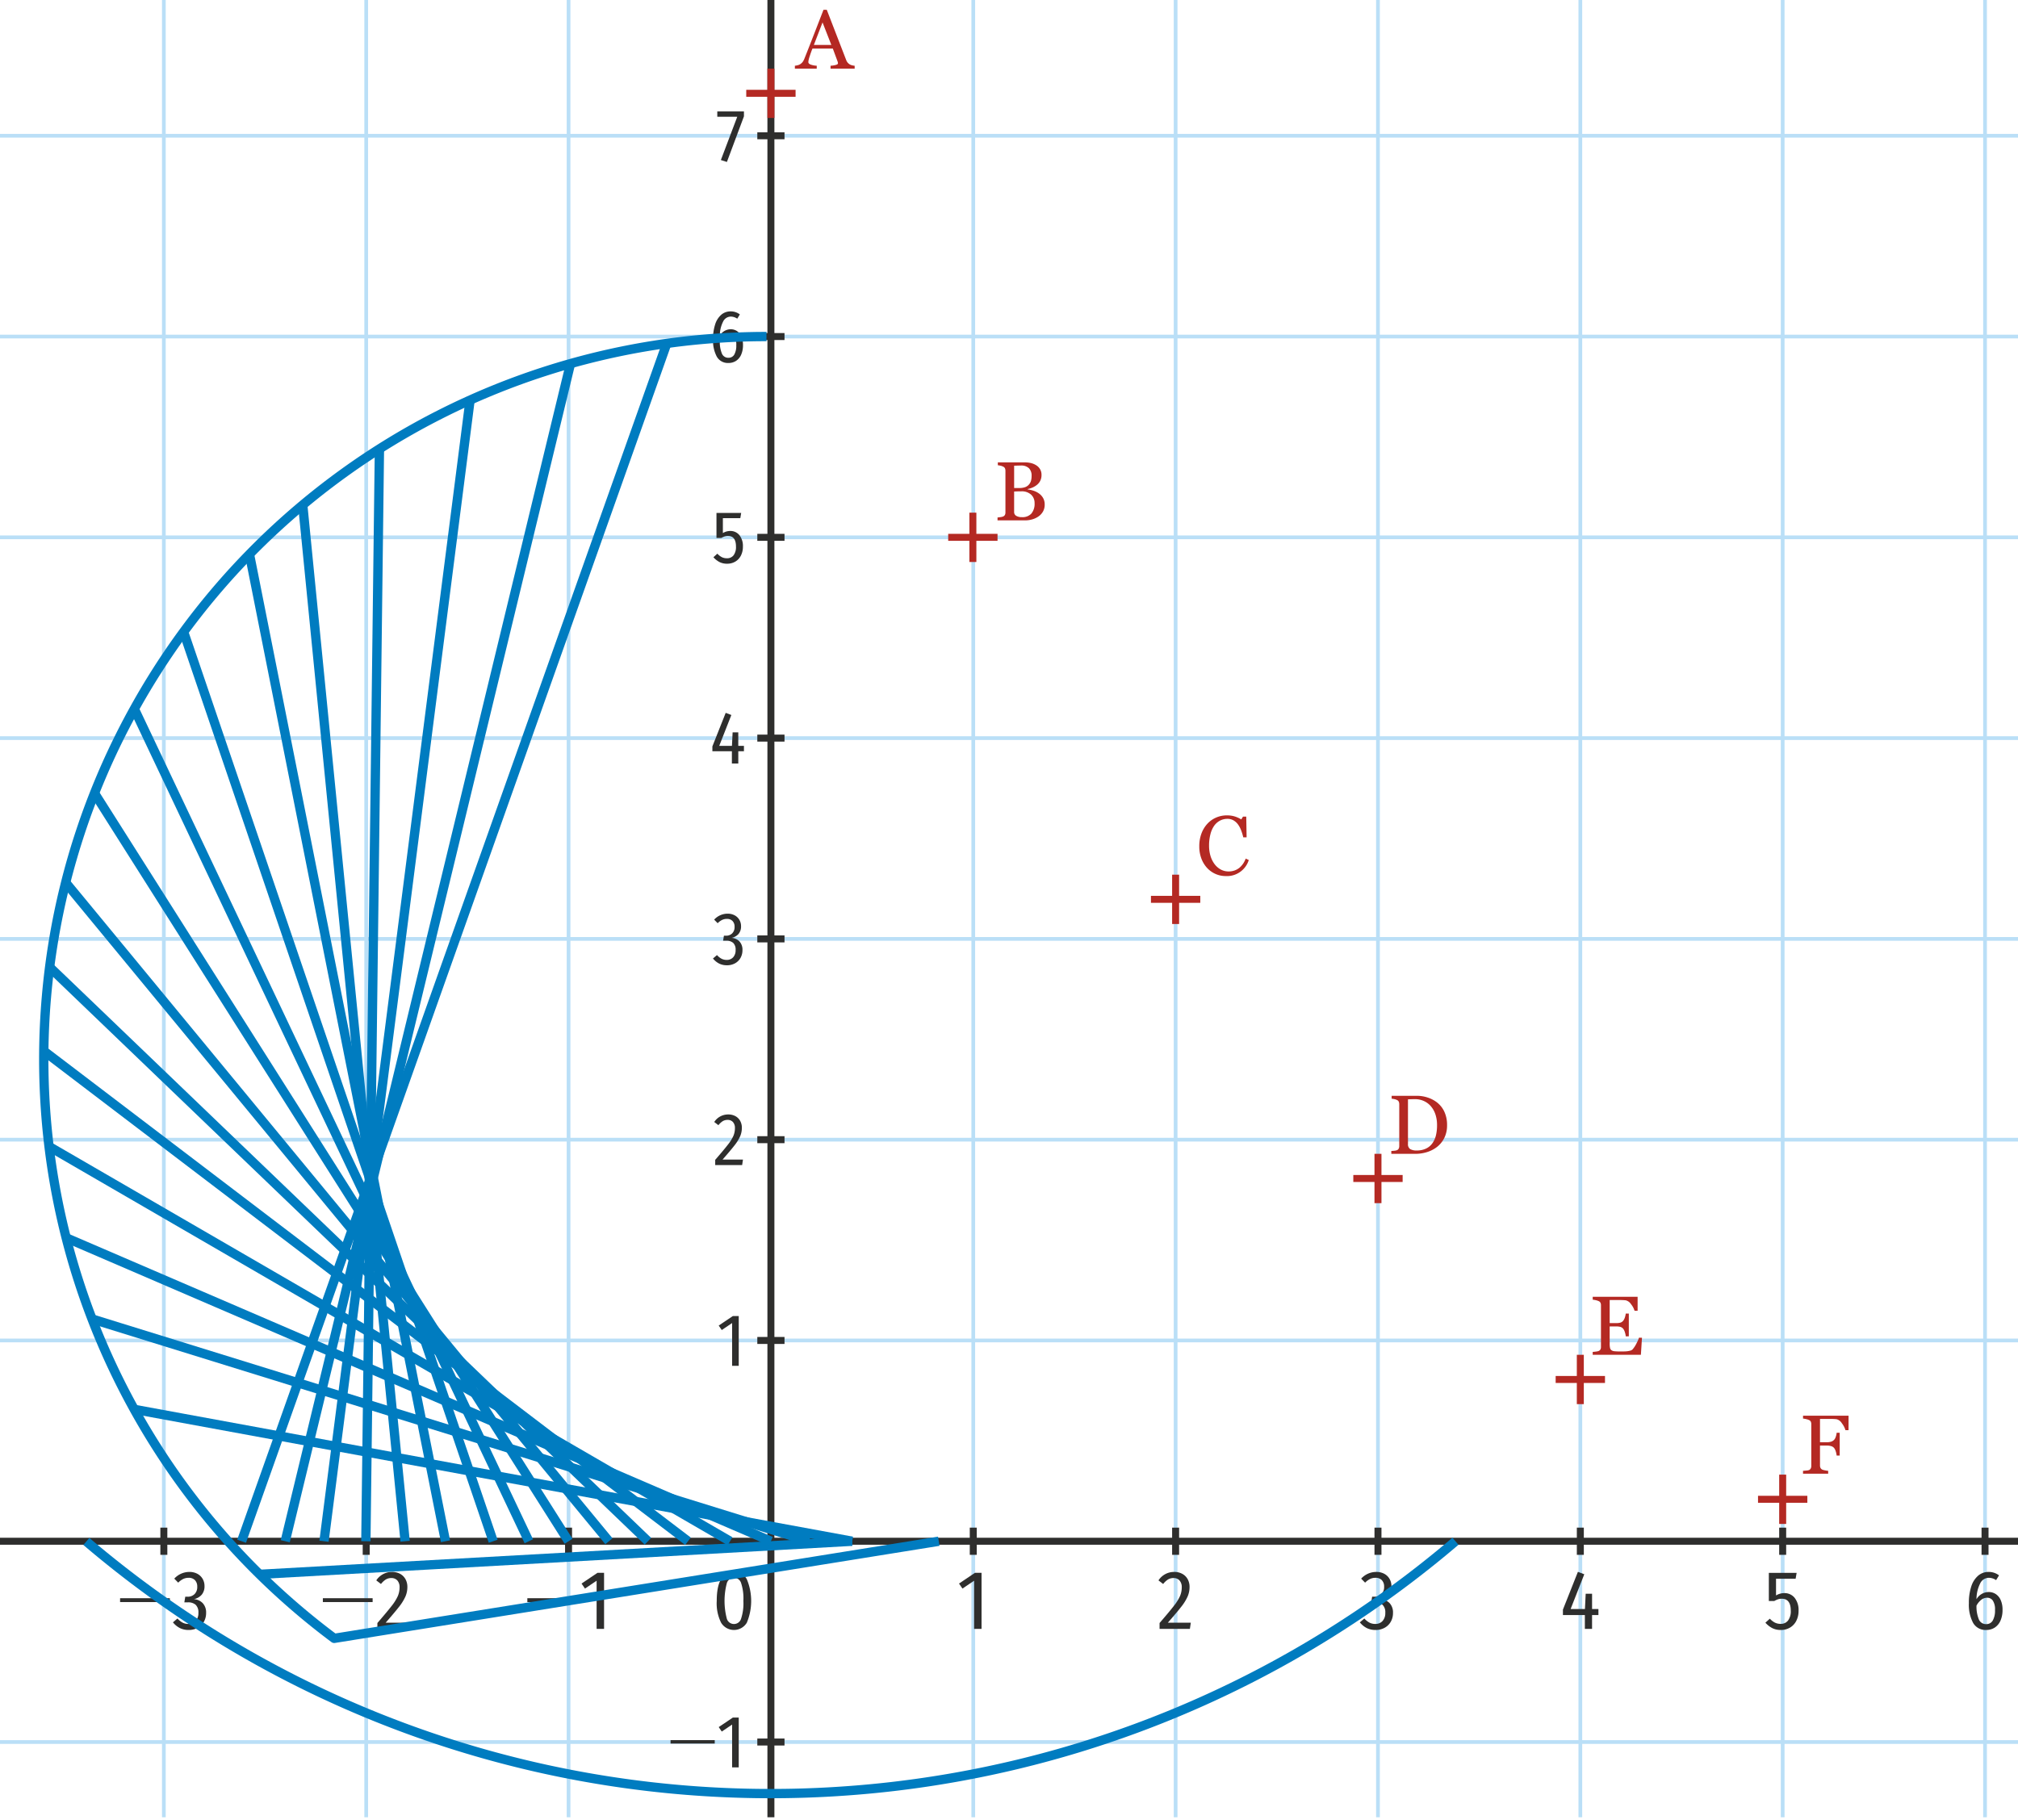 <svg xmlns="http://www.w3.org/2000/svg" viewBox="0 0 216.85 195.591"><g id="a749fb5e-393c-48a0-a604-be6c15b955b6" data-name="Calque 2"><line y1="187.218" x2="216.85" y2="187.218" style="fill:none;stroke:#badff7;stroke-miterlimit:10;stroke-width:0.4px"/><line y1="144.061" x2="216.85" y2="144.061" style="fill:none;stroke:#badff7;stroke-miterlimit:10;stroke-width:0.4px"/><line y1="122.483" x2="216.85" y2="122.483" style="fill:none;stroke:#badff7;stroke-miterlimit:10;stroke-width:0.4px"/><line y1="100.905" x2="216.85" y2="100.905" style="fill:none;stroke:#badff7;stroke-miterlimit:10;stroke-width:0.4px"/><line y1="79.326" x2="216.85" y2="79.326" style="fill:none;stroke:#badff7;stroke-miterlimit:10;stroke-width:0.4px"/><line y1="57.748" x2="216.85" y2="57.748" style="fill:none;stroke:#badff7;stroke-miterlimit:10;stroke-width:0.4px"/><line y1="36.169" x2="216.85" y2="36.169" style="fill:none;stroke:#badff7;stroke-miterlimit:10;stroke-width:0.4px"/><line y1="14.591" x2="216.85" y2="14.591" style="fill:none;stroke:#badff7;stroke-miterlimit:10;stroke-width:0.4px"/><line x1="17.607" x2="17.607" y2="195.304" style="fill:none;stroke:#badff7;stroke-miterlimit:10;stroke-width:0.4px"/><line x1="39.351" x2="39.351" y2="195.304" style="fill:none;stroke:#badff7;stroke-miterlimit:10;stroke-width:0.4px"/><line x1="61.096" x2="61.096" y2="195.304" style="fill:none;stroke:#badff7;stroke-miterlimit:10;stroke-width:0.4px"/><line x1="104.585" x2="104.585" y2="195.304" style="fill:none;stroke:#badff7;stroke-miterlimit:10;stroke-width:0.4px"/><line x1="126.329" x2="126.329" y2="195.304" style="fill:none;stroke:#badff7;stroke-miterlimit:10;stroke-width:0.4px"/><line x1="148.074" x2="148.074" y2="195.304" style="fill:none;stroke:#badff7;stroke-miterlimit:10;stroke-width:0.4px"/><line x1="169.819" x2="169.819" y2="195.304" style="fill:none;stroke:#badff7;stroke-miterlimit:10;stroke-width:0.4px"/><line x1="191.563" x2="191.563" y2="195.304" style="fill:none;stroke:#badff7;stroke-miterlimit:10;stroke-width:0.4px"/><line x1="213.308" x2="213.308" y2="195.304" style="fill:none;stroke:#badff7;stroke-miterlimit:10;stroke-width:0.4px"/><line y1="165.64" x2="216.85" y2="165.64" style="fill:none;stroke:#2e2e2d;stroke-miterlimit:10;stroke-width:0.75px"/><line x1="82.84" x2="82.84" y2="195.304" style="fill:none;stroke:#2e2e2d;stroke-miterlimit:10;stroke-width:0.75px"/><line x1="17.607" y1="167.101" x2="17.607" y2="164.178" style="fill:none;stroke:#2e2e2d;stroke-miterlimit:10;stroke-width:0.75px"/><line x1="39.351" y1="167.101" x2="39.351" y2="164.178" style="fill:none;stroke:#2e2e2d;stroke-miterlimit:10;stroke-width:0.75px"/><line x1="61.096" y1="167.101" x2="61.096" y2="164.178" style="fill:none;stroke:#2e2e2d;stroke-miterlimit:10;stroke-width:0.75px"/><line x1="104.585" y1="167.101" x2="104.585" y2="164.178" style="fill:none;stroke:#2e2e2d;stroke-miterlimit:10;stroke-width:0.75px"/><line x1="126.329" y1="167.101" x2="126.329" y2="164.178" style="fill:none;stroke:#2e2e2d;stroke-miterlimit:10;stroke-width:0.75px"/><line x1="148.074" y1="167.101" x2="148.074" y2="164.178" style="fill:none;stroke:#2e2e2d;stroke-miterlimit:10;stroke-width:0.75px"/><line x1="169.819" y1="167.101" x2="169.819" y2="164.178" style="fill:none;stroke:#2e2e2d;stroke-miterlimit:10;stroke-width:0.75px"/><line x1="191.563" y1="167.101" x2="191.563" y2="164.178" style="fill:none;stroke:#2e2e2d;stroke-miterlimit:10;stroke-width:0.75px"/><line x1="213.308" y1="167.101" x2="213.308" y2="164.178" style="fill:none;stroke:#2e2e2d;stroke-miterlimit:10;stroke-width:0.75px"/><path d="M12.904,172.177v-.414h5.348v.414Z" style="fill:#2e2e2d"/><path d="M21.211,169.14a1.43,1.43,0,0,1,.567.55,1.505,1.505,0,0,1,.198.76,1.401,1.401,0,0,1-.297.932,1.496,1.496,0,0,1-.846.481,1.449,1.449,0,0,1,.954.433,1.465,1.465,0,0,1,.36,1.053,1.879,1.879,0,0,1-.229.927,1.684,1.684,0,0,1-.657.657,1.975,1.975,0,0,1-.994.243,2.064,2.064,0,0,1-.932-.203,2.303,2.303,0,0,1-.751-.616l.486-.414a1.987,1.987,0,0,0,.554.445,1.33,1.33,0,0,0,.616.14,1.015,1.015,0,0,0,.788-.319,1.249,1.249,0,0,0,.292-.877,1.114,1.114,0,0,0-.292-.86,1.211,1.211,0,0,0-.841-.265h-.378l.099-.604h.252a1.03,1.03,0,0,0,.743-.279,1.053,1.053,0,0,0,.292-.801.959.959,0,0,0-.248-.702.909.909,0,0,0-.679-.252,1.335,1.335,0,0,0-.581.126,1.954,1.954,0,0,0-.536.396l-.423-.433a2.2,2.2,0,0,1,1.62-.72A1.771,1.771,0,0,1,21.211,169.14Z" style="fill:#2e2e2d"/><path d="M34.694,172.177v-.414h5.348v.414Z" style="fill:#2e2e2d"/><path d="M43.005,169.15a1.445,1.445,0,0,1,.572.576,1.694,1.694,0,0,1,.198.823,2.593,2.593,0,0,1-.211,1.039,5.219,5.219,0,0,1-.68,1.094q-.468.604-1.44,1.71H43.91l-.099.666H40.553v-.63q1.044-1.206,1.525-1.827a5.101,5.101,0,0,0,.67-1.066,2.383,2.383,0,0,0,.189-.94,1.056,1.056,0,0,0-.238-.738.83.83,0,0,0-.644-.261,1.118,1.118,0,0,0-.594.153,2.122,2.122,0,0,0-.522.485l-.504-.387a1.996,1.996,0,0,1,1.683-.909A1.764,1.764,0,0,1,43.005,169.15Z" style="fill:#2e2e2d"/><path d="M56.667,172.177v-.414H62.015v.414Z" style="fill:#2e2e2d"/><path d="M64.912,169.036v6.021h-.801v-5.175l-1.251.846-.369-.54,1.71-1.152Z" style="fill:#2e2e2d"/><path d="M105.475,169.036v6.021h-.801v-5.175l-1.251.846-.369-.54,1.71-1.152Z" style="fill:#2e2e2d"/><path d="M80.251,169.721a6.076,6.076,0,0,1,0,4.676,1.613,1.613,0,0,1-2.764-.005,4.656,4.656,0,0,1-.468-2.34q0-3.114,1.854-3.114A1.509,1.509,0,0,1,80.251,169.721Zm-2.146.418a7.516,7.516,0,0,0,0,3.83.799.799,0,0,0,1.529,0,5.248,5.248,0,0,0,.248-1.917,5.334,5.334,0,0,0-.243-1.917.801.801,0,0,0-1.534.004Z" style="fill:#2e2e2d"/><path d="M127.058,169.15a1.441,1.441,0,0,1,.571.576,1.694,1.694,0,0,1,.198.823,2.585,2.585,0,0,1-.212,1.039,5.178,5.178,0,0,1-.68,1.094q-.467.604-1.439,1.71h2.466l-.099.666h-3.258v-.63q1.043-1.206,1.525-1.827a5.115,5.115,0,0,0,.67-1.066,2.383,2.383,0,0,0,.189-.94,1.059,1.059,0,0,0-.238-.738.83.83,0,0,0-.644-.261,1.119,1.119,0,0,0-.595.153,2.112,2.112,0,0,0-.521.485l-.504-.387a1.995,1.995,0,0,1,1.683-.909A1.766,1.766,0,0,1,127.058,169.15Z" style="fill:#2e2e2d"/><path d="M148.754,169.14a1.428,1.428,0,0,1,.566.55,1.505,1.505,0,0,1,.198.76,1.401,1.401,0,0,1-.297.932,1.499,1.499,0,0,1-.846.481,1.45,1.45,0,0,1,.954.433,1.467,1.467,0,0,1,.359,1.053,1.874,1.874,0,0,1-.229.927,1.681,1.681,0,0,1-.657.657,1.973,1.973,0,0,1-.994.243,2.067,2.067,0,0,1-.932-.203,2.302,2.302,0,0,1-.751-.616l.485-.414a2,2,0,0,0,.554.445,1.331,1.331,0,0,0,.616.14,1.017,1.017,0,0,0,.788-.319,1.251,1.251,0,0,0,.292-.877,1.115,1.115,0,0,0-.292-.86,1.212,1.212,0,0,0-.842-.265h-.378l.099-.604h.252a1.031,1.031,0,0,0,.743-.279,1.055,1.055,0,0,0,.292-.801.959.959,0,0,0-.247-.702.909.909,0,0,0-.68-.252,1.334,1.334,0,0,0-.58.126,1.956,1.956,0,0,0-.536.396l-.423-.433a2.2,2.2,0,0,1,1.62-.72A1.772,1.772,0,0,1,148.754,169.14Z" style="fill:#2e2e2d"/><path d="M171.763,172.925v.647H171.079v1.485h-.774v-1.485h-2.357v-.585l1.61-4.059.685.261-1.468,3.735h1.539l.081-1.639h.685v1.639Z" style="fill:#2e2e2d"/><path d="M192.954,169.667h-2.106v1.8a1.7,1.7,0,0,1,.882-.252,1.386,1.386,0,0,1,1.116.504,2.103,2.103,0,0,1,.423,1.395,2.323,2.323,0,0,1-.238,1.071,1.776,1.776,0,0,1-.671.73,1.91,1.91,0,0,1-1.008.261,1.979,1.979,0,0,1-.904-.198,2.586,2.586,0,0,1-.742-.585l.477-.432a1.998,1.998,0,0,0,.531.418,1.323,1.323,0,0,0,.621.14.971.971,0,0,0,.81-.364,1.658,1.658,0,0,0,.288-1.049q0-1.286-.972-1.287a1.275,1.275,0,0,0-.396.059,2.286,2.286,0,0,0-.404.185h-.585v-3.024h2.987Z" style="fill:#2e2e2d"/><path d="M214.455,171.314a1.476,1.476,0,0,1,.536.648,2.52,2.52,0,0,1,.197,1.053,2.808,2.808,0,0,1-.22,1.156,1.682,1.682,0,0,1-.617.747,1.633,1.633,0,0,1-.908.257,1.534,1.534,0,0,1-1.418-.761,4.146,4.146,0,0,1-.454-2.119,5.591,5.591,0,0,1,.256-1.791,2.535,2.535,0,0,1,.738-1.161,1.698,1.698,0,0,1,1.13-.405,1.792,1.792,0,0,1,1.115.369l-.314.513a1.392,1.392,0,0,0-.783-.252,1.045,1.045,0,0,0-.932.612,3.792,3.792,0,0,0-.392,1.692,1.528,1.528,0,0,1,1.314-.774A1.367,1.367,0,0,1,214.455,171.314Zm-.314,2.84a2.168,2.168,0,0,0,.238-1.121,1.733,1.733,0,0,0-.229-1.008.732.732,0,0,0-.625-.314,1.011,1.011,0,0,0-.626.225,1.95,1.95,0,0,0-.509.621,3.6,3.6,0,0,0,.266,1.512.821.821,0,0,0,.778.478A.777.777,0,0,0,214.141,174.153Z" style="fill:#2e2e2d"/><line x1="84.302" y1="187.218" x2="81.379" y2="187.218" style="fill:none;stroke:#2e2e2d;stroke-miterlimit:10;stroke-width:0.75px"/><line x1="84.302" y1="144.061" x2="81.379" y2="144.061" style="fill:none;stroke:#2e2e2d;stroke-miterlimit:10;stroke-width:0.75px"/><line x1="84.302" y1="122.483" x2="81.379" y2="122.483" style="fill:none;stroke:#2e2e2d;stroke-miterlimit:10;stroke-width:0.75px"/><line x1="84.302" y1="100.905" x2="81.379" y2="100.905" style="fill:none;stroke:#2e2e2d;stroke-miterlimit:10;stroke-width:0.75px"/><line x1="84.302" y1="79.326" x2="81.379" y2="79.326" style="fill:none;stroke:#2e2e2d;stroke-miterlimit:10;stroke-width:0.75px"/><line x1="84.302" y1="57.748" x2="81.379" y2="57.748" style="fill:none;stroke:#2e2e2d;stroke-miterlimit:10;stroke-width:0.75px"/><line x1="84.302" y1="36.169" x2="81.379" y2="36.169" style="fill:none;stroke:#2e2e2d;stroke-miterlimit:10;stroke-width:0.75px"/><line x1="84.302" y1="14.591" x2="81.379" y2="14.591" style="fill:none;stroke:#2e2e2d;stroke-miterlimit:10;stroke-width:0.75px"/><path d="M72.055,187.383v-.368h4.749v.368Z" style="fill:#2e2e2d"/><path d="M79.383,184.59v5.352h-.712v-4.6l-1.112.752-.327-.48L78.751,184.59Z" style="fill:#2e2e2d"/><path d="M79.383,141.437v5.352h-.712V142.189l-1.112.752-.328-.48,1.52-1.023Z" style="fill:#2e2e2d"/><path d="M79.035,119.96a1.286,1.286,0,0,1,.508.512,1.51,1.51,0,0,1,.176.732,2.315,2.315,0,0,1-.188.924,4.652,4.652,0,0,1-.605.972q-.416.536-1.28,1.521h2.192l-.088.592H76.854v-.56q.929-1.072,1.356-1.624a4.555,4.555,0,0,0,.596-.948,2.117,2.117,0,0,0,.168-.836.936.936,0,0,0-.212-.656.739.739,0,0,0-.572-.232.996.996,0,0,0-.527.137,1.875,1.875,0,0,0-.464.432l-.448-.344a1.773,1.773,0,0,1,1.496-.809A1.579,1.579,0,0,1,79.035,119.96Z" style="fill:#2e2e2d"/><path d="M78.951,98.375a1.281,1.281,0,0,1,.504.487,1.345,1.345,0,0,1,.176.677,1.251,1.251,0,0,1-.264.828,1.341,1.341,0,0,1-.753.428,1.291,1.291,0,0,1,.849.384,1.305,1.305,0,0,1,.32.937,1.671,1.671,0,0,1-.204.823,1.499,1.499,0,0,1-.584.584,1.757,1.757,0,0,1-.885.216,1.839,1.839,0,0,1-.827-.18,2.061,2.061,0,0,1-.669-.548l.433-.368a1.766,1.766,0,0,0,.492.396,1.197,1.197,0,0,0,.548.124.904.904,0,0,0,.7-.284,1.114,1.114,0,0,0,.26-.78.989.989,0,0,0-.26-.764,1.078,1.078,0,0,0-.748-.236H77.703l.088-.536h.224a.916.916,0,0,0,.66-.248.938.938,0,0,0,.26-.712.853.853,0,0,0-.22-.624.807.807,0,0,0-.604-.224,1.179,1.179,0,0,0-.516.112,1.721,1.721,0,0,0-.476.352l-.376-.384a1.954,1.954,0,0,1,1.439-.641A1.574,1.574,0,0,1,78.951,98.375Z" style="fill:#2e2e2d"/><path d="M79.942,80.162v.576h-.607v1.32h-.688V80.738h-2.096v-.52L77.982,76.61l.608.232L77.286,80.162h1.368l.072-1.455h.608v1.455Z" style="fill:#2e2e2d"/><path d="M79.551,55.689H77.679V57.289a1.519,1.519,0,0,1,.784-.224,1.233,1.233,0,0,1,.992.448,1.875,1.875,0,0,1,.376,1.24,2.076,2.076,0,0,1-.212.951,1.577,1.577,0,0,1-.597.648,1.701,1.701,0,0,1-.896.231,1.758,1.758,0,0,1-.804-.176,2.291,2.291,0,0,1-.66-.52l.424-.384a1.775,1.775,0,0,0,.472.372,1.193,1.193,0,0,0,.552.123.866.866,0,0,0,.721-.323,1.481,1.481,0,0,0,.256-.933q0-1.144-.864-1.144a1.145,1.145,0,0,0-.352.052,2.08,2.08,0,0,0-.36.164h-.52v-2.688h2.655Z" style="fill:#2e2e2d"/><path d="M79.186,35.577a1.305,1.305,0,0,1,.477.576,2.24,2.24,0,0,1,.176.936,2.487,2.487,0,0,1-.196,1.028,1.499,1.499,0,0,1-.548.664,1.449,1.449,0,0,1-.808.228,1.36,1.36,0,0,1-1.26-.676,3.678,3.678,0,0,1-.404-1.884,4.987,4.987,0,0,1,.228-1.592,2.263,2.263,0,0,1,.656-1.032,1.51,1.51,0,0,1,1.004-.36,1.597,1.597,0,0,1,.992.328l-.28.456a1.236,1.236,0,0,0-.695-.224.927.927,0,0,0-.828.544,3.36,3.36,0,0,0-.349,1.504,1.359,1.359,0,0,1,1.168-.688A1.212,1.212,0,0,1,79.186,35.577Zm-.279,2.524a1.937,1.937,0,0,0,.212-.996,1.548,1.548,0,0,0-.204-.896.651.651,0,0,0-.557-.279.898.898,0,0,0-.556.199,1.73,1.73,0,0,0-.452.553,3.2,3.2,0,0,0,.236,1.344.73.73,0,0,0,.692.424A.692.692,0,0,0,78.907,38.101Z" style="fill:#2e2e2d"/><path d="M79.943,11.976v.527l-1.832,4.904-.648-.208,1.76-4.648H77.079V11.976Z" style="fill:#2e2e2d"/><path d="M91.841,7.377H89.249v-.312a2.7,2.7,0,0,0,.569-.088q.226-.066.226-.163A.653.653,0,0,0,90.035,6.718a.527.527,0,0,0-.025-.101L89.493,5.219H87.304q-.123.308-.2.536c-.051.152-.098.293-.139.422a3.007,3.007,0,0,0-.079.308,1.101,1.101,0,0,0-.021.193c0,.117.092.208.276.272a2.231,2.231,0,0,0,.624.114v.312H85.416v-.312a1.85,1.85,0,0,0,.286-.05.93.93,0,0,0,.281-.112,1.109,1.109,0,0,0,.272-.248,1.631,1.631,0,0,0,.188-.358q.47-1.173,1.037-2.637t1.011-2.606h.352l2.079,5.379a1.057,1.057,0,0,0,.149.277,1.027,1.027,0,0,0,.232.207.964.964,0,0,0,.264.103,1.32,1.32,0,0,0,.272.046ZM89.332,4.828l-.944-2.42-.931,2.42Z" style="fill:#b42923"/><path d="M111.627,53.022a1.524,1.524,0,0,1,.452.483,1.38,1.38,0,0,1,.181.725,1.462,1.462,0,0,1-.189.756,1.631,1.631,0,0,1-.492.527,2.256,2.256,0,0,1-.665.308,2.801,2.801,0,0,1-.768.105h-2.953v-.312c.07-.006.173-.018.308-.038a1.15,1.15,0,0,0,.29-.068.397.397,0,0,0,.193-.165.547.547,0,0,0,.058-.266V50.596a.655.655,0,0,0-.051-.264.385.385,0,0,0-.2-.185,1.24,1.24,0,0,0-.294-.101,2.139,2.139,0,0,0-.272-.044v-.312h2.878a3.029,3.029,0,0,1,.64.066,1.899,1.899,0,0,1,.582.233,1.263,1.263,0,0,1,.427.417,1.175,1.175,0,0,1,.167.642,1.388,1.388,0,0,1-.119.587,1.287,1.287,0,0,1-.334.441,1.951,1.951,0,0,1-.463.297,2.734,2.734,0,0,1-.565.187v.04a3.333,3.333,0,0,1,.601.134A2.078,2.078,0,0,1,111.627,53.022Zm-1.063-.941a1.094,1.094,0,0,0,.227-.414,1.986,1.986,0,0,0,.063-.533,1.117,1.117,0,0,0-.281-.808,1.175,1.175,0,0,0-.885-.293c-.094,0-.212.002-.354.006-.142.005-.261.008-.357.011v2.399h.557a1.824,1.824,0,0,0,.616-.092A.96.96,0,0,0,110.563,52.081Zm.61,1.991a1.207,1.207,0,0,0-.371-.91,1.475,1.475,0,0,0-1.062-.356c-.188,0-.346.002-.475.007-.129.004-.226.008-.29.011v2.197a.462.462,0,0,0,.225.417,1.172,1.172,0,0,0,.624.141,1.285,1.285,0,0,0,1.002-.382A1.622,1.622,0,0,0,111.174,54.072Z" style="fill:#b42923"/><path d="M131.704,94.152a2.68,2.68,0,0,1-1.069-.22,2.738,2.738,0,0,1-.906-.634,3.073,3.073,0,0,1-.624-1.009,3.67,3.67,0,0,1-.232-1.344,3.838,3.838,0,0,1,.229-1.356,3.168,3.168,0,0,1,.632-1.049,2.784,2.784,0,0,1,.943-.673,2.882,2.882,0,0,1,1.164-.237,2.842,2.842,0,0,1,.834.114,3.079,3.079,0,0,1,.711.321l.181-.299h.352l.039,2.224h-.36a5.266,5.266,0,0,0-.211-.706,2.696,2.696,0,0,0-.329-.644,1.584,1.584,0,0,0-.5-.468,1.291,1.291,0,0,0-.663-.169,1.704,1.704,0,0,0-.792.189,1.799,1.799,0,0,0-.634.559,2.737,2.737,0,0,0-.399.906,4.807,4.807,0,0,0-.146,1.227,3.785,3.785,0,0,0,.151,1.098,2.852,2.852,0,0,0,.433.877,2.09,2.09,0,0,0,.665.585,1.752,1.752,0,0,0,.858.211,1.859,1.859,0,0,0,.654-.111,1.776,1.776,0,0,0,.518-.297,2.311,2.311,0,0,0,.387-.439,2.468,2.468,0,0,0,.271-.536l.33.158a2.459,2.459,0,0,1-2.485,1.723Z" style="fill:#b42923"/><path d="M155.498,120.923a2.995,2.995,0,0,1-.299,1.38,2.825,2.825,0,0,1-.778.958,3.377,3.377,0,0,1-1.085.559,4.222,4.222,0,0,1-1.244.185h-2.584v-.312a3.05,3.05,0,0,0,.332-.023,1.077,1.077,0,0,0,.271-.056.37.37,0,0,0,.19-.169.565.565,0,0,0,.06-.271v-4.5a.667.667,0,0,0-.051-.268.376.376,0,0,0-.199-.189,1.202,1.202,0,0,0-.295-.097,2.428,2.428,0,0,0-.272-.039v-.312h2.725a3.643,3.643,0,0,1,1.107.174,3.313,3.313,0,0,1,.949.468,2.698,2.698,0,0,1,.861,1.024A3.33,3.33,0,0,1,155.498,120.923Zm-1.077-.002a3.613,3.613,0,0,0-.167-1.135,2.596,2.596,0,0,0-.487-.885,2.154,2.154,0,0,0-.745-.566,2.293,2.293,0,0,0-.982-.207c-.12,0-.256.003-.406.007-.151.005-.263.008-.336.011v4.791a.612.612,0,0,0,.232.553,1.322,1.322,0,0,0,.717.154,2.257,2.257,0,0,0,.976-.198,1.751,1.751,0,0,0,.677-.549,2.453,2.453,0,0,0,.397-.854A4.534,4.534,0,0,0,154.421,120.921Z" style="fill:#b42923"/><path d="M176.444,143.767l-.118,1.837h-5.177v-.312c.088-.006.205-.018.352-.037a1.16,1.16,0,0,0,.285-.06.404.404,0,0,0,.196-.171.586.586,0,0,0,.055-.269v-4.482a.644.644,0,0,0-.049-.257.377.377,0,0,0-.202-.183,1.499,1.499,0,0,0-.318-.101,2.407,2.407,0,0,0-.318-.053v-.312h4.825v1.503h-.33a2.027,2.027,0,0,0-.38-.709.939.939,0,0,0-.556-.411q-.136-.018-.325-.026t-.431-.009h-.98v2.479h.703a1.424,1.424,0,0,0,.495-.063.687.687,0,0,0,.274-.214,1.148,1.148,0,0,0,.165-.34,2.186,2.186,0,0,0,.09-.402h.329v2.443h-.329a1.999,1.999,0,0,0-.095-.446,1.16,1.16,0,0,0-.16-.341.633.633,0,0,0-.31-.224,1.634,1.634,0,0,0-.46-.053h-.703V144.423a1.944,1.944,0,0,0,.04.442.412.412,0,0,0,.153.246.656.656,0,0,0,.312.107,4.832,4.832,0,0,0,.562.024h.382a3.824,3.824,0,0,0,.4-.018,2.409,2.409,0,0,0,.345-.063.53.53,0,0,0,.253-.126,2.826,2.826,0,0,0,.424-.639,4.37,4.37,0,0,0,.283-.631Z" style="fill:#b42923"/><path d="M198.64,153.706h-.33a2.246,2.246,0,0,0-.385-.742.952.952,0,0,0-.56-.436c-.091-.012-.199-.021-.323-.026-.125-.006-.266-.009-.424-.009h-1.046v2.505h.718a1.478,1.478,0,0,0,.507-.068.786.786,0,0,0,.309-.208.891.891,0,0,0,.16-.302,1.778,1.778,0,0,0,.095-.437h.33v2.452h-.33a1.963,1.963,0,0,0-.09-.439,1.141,1.141,0,0,0-.165-.356.661.661,0,0,0-.333-.222,1.695,1.695,0,0,0-.482-.06h-.718V157.504a.57.57,0,0,0,.057.259.418.418,0,0,0,.202.185,1.582,1.582,0,0,0,.286.074,2.327,2.327,0,0,0,.334.049v.312h-2.703v-.312q.132-.009.352-.029a1.044,1.044,0,0,0,.286-.05.372.372,0,0,0,.19-.17.561.561,0,0,0,.06-.27v-4.5a.649.649,0,0,0-.048-.258.375.375,0,0,0-.202-.182,1.486,1.486,0,0,0-.319-.102,2.38,2.38,0,0,0-.318-.053v-.312h4.892Z" style="fill:#b42923"/><path d="M156.401,165.64a113.353,113.353,0,0,1-147.121.021" style="fill:none;stroke:#007cc0;stroke-linejoin:round"/><path d="M100.879,165.64,35.914,176.077a77.666,77.666,0,0,1,46.45-139.908" style="fill:none;stroke:#007cc0;stroke-linejoin:round"/><line x1="91.574" y1="165.64" x2="27.905" y2="169.196" style="fill:none;stroke:#007cc0;stroke-linejoin:round"/><line x1="91.574" y1="165.64" x2="14.414" y2="151.464" style="fill:none;stroke:#007cc0;stroke-linejoin:round"/><line x1="86.95" y1="165.64" x2="9.872" y2="141.75" style="fill:none;stroke:#007cc0;stroke-linejoin:round"/><line x1="82.84" y1="165.64" x2="7.092" y2="133.022" style="fill:none;stroke:#007cc0;stroke-linejoin:round"/><line x1="78.453" y1="165.64" x2="5.264" y2="123.213" style="fill:none;stroke:#007cc0;stroke-linejoin:round"/><line x1="73.929" y1="165.64" x2="4.702" y2="112.947" style="fill:none;stroke:#007cc0;stroke-linejoin:round"/><line x1="69.625" y1="165.64" x2="5.328" y2="103.931" style="fill:none;stroke:#007cc0;stroke-linejoin:round"/><line x1="65.432" y1="165.64" x2="7.043" y2="94.832" style="fill:none;stroke:#007cc0;stroke-linejoin:round"/><line x1="61.096" y1="165.64" x2="10.141" y2="85.225" style="fill:none;stroke:#007cc0;stroke-linejoin:round"/><line x1="56.825" y1="165.64" x2="14.427" y2="76.175" style="fill:none;stroke:#007cc0;stroke-linejoin:round"/><line x1="52.994" y1="165.64" x2="19.732" y2="67.908" style="fill:none;stroke:#007cc0;stroke-linejoin:round"/><line x1="47.872" y1="165.64" x2="26.808" y2="59.569" style="fill:none;stroke:#007cc0;stroke-linejoin:round"/><line x1="43.533" y1="165.64" x2="32.532" y2="54.266" style="fill:none;stroke:#007cc0;stroke-linejoin:round"/><line x1="39.315" y1="165.64" x2="40.773" y2="48.235" style="fill:none;stroke:#007cc0;stroke-linejoin:round"/><line x1="34.818" y1="165.64" x2="50.515" y2="42.98" style="fill:none;stroke:#007cc0;stroke-linejoin:round"/><line x1="30.651" y1="165.64" x2="61.312" y2="39.056" style="fill:none;stroke:#007cc0;stroke-linejoin:round"/><line x1="25.962" y1="165.64" x2="71.653" y2="36.905" style="fill:none;stroke:#007cc0;stroke-linejoin:round"/><line x1="82.84" y1="7.377" x2="82.84" y2="12.678" style="fill:none;stroke:#b42923;stroke-miterlimit:10;stroke-width:0.75px"/><line x1="85.491" y1="10.027" x2="80.19" y2="10.027" style="fill:none;stroke:#b42923;stroke-miterlimit:10;stroke-width:0.75px"/><line x1="104.543" y1="55.097" x2="104.543" y2="60.398" style="fill:none;stroke:#b42923;stroke-miterlimit:10;stroke-width:0.75px"/><line x1="107.193" y1="57.748" x2="101.892" y2="57.748" style="fill:none;stroke:#b42923;stroke-miterlimit:10;stroke-width:0.75px"/><line x1="126.329" y1="94.003" x2="126.329" y2="99.304" style="fill:none;stroke:#b42923;stroke-miterlimit:10;stroke-width:0.75px"/><line x1="128.98" y1="96.653" x2="123.679" y2="96.653" style="fill:none;stroke:#b42923;stroke-miterlimit:10;stroke-width:0.75px"/><line x1="148.074" y1="124.004" x2="148.074" y2="129.305" style="fill:none;stroke:#b42923;stroke-miterlimit:10;stroke-width:0.75px"/><line x1="150.724" y1="126.654" x2="145.424" y2="126.654" style="fill:none;stroke:#b42923;stroke-miterlimit:10;stroke-width:0.75px"/><line x1="169.818" y1="145.603" x2="169.818" y2="150.904" style="fill:none;stroke:#b42923;stroke-miterlimit:10;stroke-width:0.75px"/><line x1="172.469" y1="148.254" x2="167.168" y2="148.254" style="fill:none;stroke:#b42923;stroke-miterlimit:10;stroke-width:0.75px"/><line x1="191.563" y1="158.48" x2="191.563" y2="163.781" style="fill:none;stroke:#b42923;stroke-miterlimit:10;stroke-width:0.75px"/><line x1="194.214" y1="161.131" x2="188.913" y2="161.131" style="fill:none;stroke:#b42923;stroke-miterlimit:10;stroke-width:0.75px"/></g></svg>